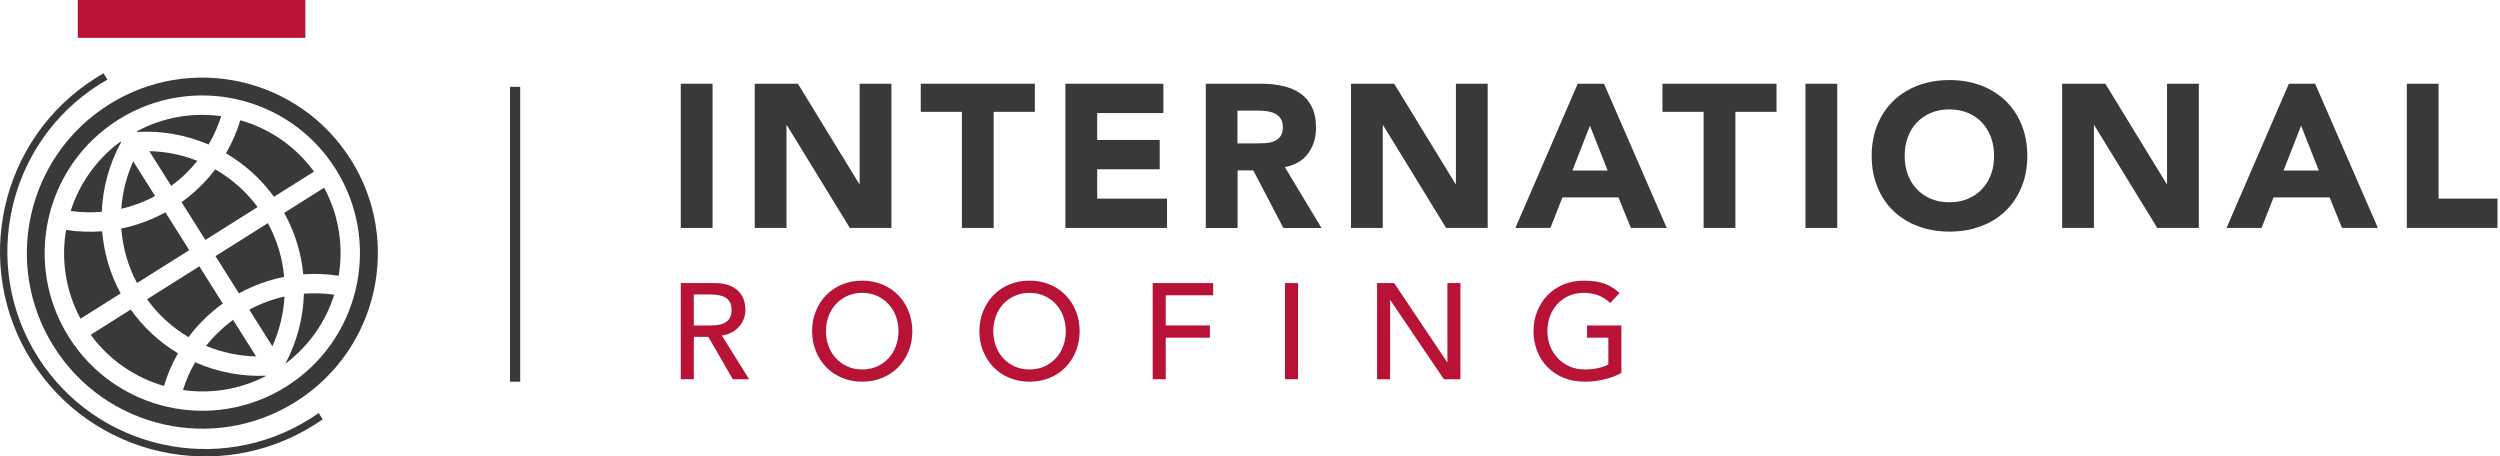 <svg width="241" height="44" viewBox="0 0 241 44" fill="none" xmlns="http://www.w3.org/2000/svg">
<g clip-path="url(#clip0_8621_3)">
<path d="M65.627 8.071H68.691V21.974H65.627V8.071Z" fill="#373A36"/>
<path d="M72.756 8.071H76.919L82.83 17.733H82.869V8.071H85.933V21.974H81.927L75.859 12.077H75.819V21.974H72.756V8.071Z" fill="#373A36"/>
<path d="M92.727 10.781H88.76V8.071H99.757V10.781H95.791V21.974H92.727V10.781Z" fill="#373A36"/>
<path d="M102.703 8.071H112.149V10.899H105.767V13.491H111.795V16.319H105.767V19.147H112.502V21.974H102.703V8.071Z" fill="#373A36"/>
<path d="M116.233 8.071H121.614C122.321 8.071 122.989 8.143 123.63 8.281C124.265 8.418 124.822 8.647 125.299 8.968C125.777 9.289 126.157 9.721 126.438 10.264C126.72 10.807 126.864 11.482 126.864 12.293C126.864 13.275 126.609 14.113 126.098 14.8C125.587 15.488 124.841 15.92 123.859 16.109L127.394 21.981H123.722L120.816 16.424H119.303V21.981H116.24V8.071H116.233ZM119.297 13.825H121.104C121.378 13.825 121.666 13.818 121.974 13.799C122.282 13.779 122.563 13.72 122.805 13.622C123.054 13.524 123.257 13.373 123.421 13.157C123.584 12.941 123.669 12.653 123.669 12.274C123.669 11.92 123.597 11.639 123.453 11.429C123.309 11.22 123.126 11.063 122.904 10.951C122.681 10.84 122.426 10.761 122.138 10.722C121.85 10.683 121.568 10.663 121.293 10.663H119.29V13.825H119.297Z" fill="#373A36"/>
<path d="M130.235 8.071H134.399L140.309 17.733H140.349V8.071H143.412V21.974H139.406L133.338 12.077H133.299V21.974H130.235V8.071Z" fill="#373A36"/>
<path d="M152.092 8.071H154.625L160.673 21.974H157.217L156.019 19.029H150.619L149.46 21.974H146.083L152.092 8.071ZM153.27 12.117L151.581 16.437H154.978L153.27 12.117Z" fill="#373A36"/>
<path d="M164.228 10.781H160.261V8.071H171.258V10.781H167.291V21.974H164.228V10.781Z" fill="#373A36"/>
<path d="M174.046 8.071H177.11V21.974H174.046V8.071Z" fill="#373A36"/>
<path d="M180.429 15.023C180.429 13.91 180.619 12.902 180.992 11.999C181.365 11.095 181.888 10.329 182.55 9.694C183.217 9.06 184.009 8.575 184.926 8.228C185.842 7.888 186.844 7.718 187.93 7.718C189.017 7.718 190.018 7.888 190.935 8.228C191.851 8.569 192.643 9.06 193.311 9.694C193.979 10.329 194.496 11.095 194.869 11.999C195.242 12.902 195.432 13.91 195.432 15.023C195.432 16.136 195.242 17.144 194.869 18.047C194.496 18.95 193.972 19.716 193.311 20.358C192.643 20.993 191.851 21.477 190.935 21.817C190.018 22.158 189.017 22.328 187.93 22.328C186.844 22.328 185.842 22.158 184.926 21.817C184.009 21.477 183.217 20.993 182.55 20.358C181.882 19.723 181.365 18.95 180.992 18.047C180.619 17.144 180.429 16.136 180.429 15.023ZM183.61 15.023C183.61 15.677 183.715 16.28 183.911 16.823C184.114 17.366 184.402 17.837 184.782 18.237C185.161 18.636 185.62 18.944 186.143 19.166C186.673 19.389 187.263 19.5 187.924 19.5C188.585 19.5 189.167 19.389 189.698 19.166C190.228 18.944 190.68 18.636 191.059 18.237C191.439 17.837 191.727 17.366 191.93 16.823C192.133 16.28 192.231 15.677 192.231 15.023C192.231 14.368 192.126 13.786 191.93 13.236C191.727 12.686 191.432 12.208 191.059 11.809C190.68 11.409 190.221 11.102 189.698 10.879C189.167 10.657 188.572 10.545 187.924 10.545C187.276 10.545 186.673 10.657 186.143 10.879C185.613 11.102 185.161 11.416 184.782 11.809C184.402 12.208 184.114 12.679 183.911 13.236C183.708 13.786 183.61 14.381 183.61 15.023Z" fill="#373A36"/>
<path d="M198.79 8.071H202.953L208.864 17.733H208.903V8.071H211.967V21.974H207.961L201.893 12.077H201.854V21.974H198.79V8.071Z" fill="#373A36"/>
<path d="M220.647 8.071H223.18L229.228 21.974H225.772L224.574 19.029H219.174L218.015 21.974H214.638L220.647 8.071ZM221.825 12.117L220.136 16.437H223.534L221.825 12.117Z" fill="#373A36"/>
<path d="M232.017 8.071H235.08V19.147H240.755V21.974H232.017V8.071Z" fill="#373A36"/>
<path d="M65.627 27.29H68.887C69.483 27.29 69.967 27.368 70.354 27.532C70.74 27.695 71.041 27.898 71.263 28.147C71.486 28.396 71.643 28.677 71.728 28.985C71.813 29.293 71.859 29.594 71.859 29.882C71.859 30.17 71.807 30.464 71.702 30.739C71.597 31.014 71.447 31.263 71.25 31.486C71.054 31.708 70.812 31.898 70.53 32.048C70.249 32.199 69.928 32.297 69.581 32.33L72.213 36.559H70.642L68.285 32.474H66.884V36.559H65.627V27.29ZM66.884 31.374H68.534C68.776 31.374 69.018 31.355 69.26 31.315C69.503 31.276 69.712 31.204 69.902 31.099C70.092 30.995 70.242 30.844 70.354 30.648C70.465 30.451 70.524 30.196 70.524 29.882C70.524 29.568 70.465 29.312 70.354 29.116C70.242 28.92 70.092 28.769 69.902 28.664C69.712 28.56 69.503 28.488 69.26 28.448C69.018 28.409 68.776 28.389 68.534 28.389H66.884V31.374Z" fill="#B81237"/>
<path d="M83.118 36.794C82.411 36.794 81.763 36.67 81.167 36.421C80.572 36.172 80.068 35.832 79.642 35.394C79.217 34.955 78.889 34.444 78.647 33.849C78.405 33.253 78.287 32.612 78.287 31.924C78.287 31.237 78.405 30.595 78.647 30C78.889 29.404 79.217 28.893 79.642 28.455C80.068 28.016 80.572 27.676 81.167 27.427C81.763 27.178 82.411 27.054 83.118 27.054C83.825 27.054 84.473 27.178 85.069 27.427C85.664 27.676 86.168 28.016 86.594 28.455C87.019 28.893 87.347 29.404 87.589 30C87.831 30.595 87.949 31.237 87.949 31.924C87.949 32.612 87.831 33.253 87.589 33.849C87.347 34.444 87.019 34.955 86.594 35.394C86.168 35.832 85.664 36.172 85.069 36.421C84.473 36.67 83.825 36.794 83.118 36.794ZM83.118 35.616C83.648 35.616 84.133 35.518 84.558 35.322C84.984 35.125 85.35 34.863 85.658 34.529C85.965 34.196 86.201 33.809 86.365 33.358C86.528 32.906 86.614 32.428 86.614 31.924C86.614 31.42 86.528 30.942 86.365 30.491C86.201 30.039 85.965 29.653 85.658 29.319C85.35 28.985 84.984 28.723 84.558 28.527C84.133 28.331 83.648 28.232 83.118 28.232C82.588 28.232 82.103 28.331 81.678 28.527C81.252 28.723 80.886 28.985 80.578 29.319C80.27 29.653 80.035 30.039 79.871 30.491C79.708 30.942 79.623 31.42 79.623 31.924C79.623 32.428 79.708 32.906 79.871 33.358C80.035 33.809 80.27 34.196 80.578 34.529C80.886 34.863 81.252 35.125 81.678 35.322C82.103 35.518 82.588 35.616 83.118 35.616Z" fill="#B81237"/>
<path d="M99.247 36.794C98.54 36.794 97.892 36.67 97.296 36.421C96.701 36.172 96.197 35.832 95.771 35.394C95.346 34.955 95.019 34.444 94.776 33.849C94.534 33.253 94.416 32.612 94.416 31.924C94.416 31.237 94.534 30.595 94.776 30C95.019 29.404 95.346 28.893 95.771 28.455C96.197 28.016 96.701 27.676 97.296 27.427C97.892 27.178 98.54 27.054 99.247 27.054C99.954 27.054 100.602 27.178 101.198 27.427C101.793 27.676 102.297 28.016 102.723 28.455C103.148 28.893 103.476 29.404 103.718 30C103.96 30.595 104.078 31.237 104.078 31.924C104.078 32.612 103.96 33.253 103.718 33.849C103.476 34.444 103.148 34.955 102.723 35.394C102.297 35.832 101.793 36.172 101.198 36.421C100.602 36.67 99.954 36.794 99.247 36.794ZM99.247 35.616C99.777 35.616 100.262 35.518 100.687 35.322C101.113 35.125 101.479 34.863 101.787 34.529C102.095 34.196 102.33 33.809 102.494 33.358C102.658 32.906 102.743 32.428 102.743 31.924C102.743 31.42 102.658 30.942 102.494 30.491C102.33 30.039 102.095 29.653 101.787 29.319C101.479 28.985 101.113 28.723 100.687 28.527C100.262 28.331 99.777 28.232 99.247 28.232C98.717 28.232 98.233 28.331 97.807 28.527C97.382 28.723 97.015 28.985 96.707 29.319C96.4 29.653 96.164 30.039 96 30.491C95.837 30.942 95.752 31.42 95.752 31.924C95.752 32.428 95.837 32.906 96 33.358C96.164 33.809 96.4 34.196 96.707 34.529C97.015 34.863 97.382 35.125 97.807 35.322C98.233 35.518 98.717 35.616 99.247 35.616Z" fill="#B81237"/>
<path d="M111.121 27.29H116.947V28.468H112.378V31.374H116.633V32.553H112.378V36.559H111.121V27.29Z" fill="#B81237"/>
<path d="M123.873 27.29H125.129V36.559H123.873V27.29Z" fill="#B81237"/>
<path d="M132.749 27.29H134.398L139.504 34.909H139.53V27.29H140.787V36.559H139.19L134.032 28.939H134.005V36.559H132.749V27.29Z" fill="#B81237"/>
<path d="M156.301 31.374V35.943C156.072 36.081 155.817 36.205 155.529 36.31C155.24 36.415 154.939 36.506 154.632 36.578C154.324 36.65 154.01 36.709 153.689 36.742C153.368 36.775 153.074 36.794 152.792 36.794C152.007 36.794 151.306 36.663 150.691 36.402C150.076 36.14 149.559 35.786 149.133 35.341C148.708 34.896 148.387 34.379 148.164 33.79C147.942 33.201 147.831 32.579 147.831 31.924C147.831 31.237 147.948 30.595 148.191 30C148.433 29.404 148.76 28.893 149.186 28.455C149.611 28.016 150.115 27.676 150.711 27.427C151.306 27.178 151.954 27.054 152.661 27.054C153.519 27.054 154.213 27.159 154.756 27.375C155.299 27.591 155.751 27.885 156.118 28.259L155.227 29.214C154.841 28.848 154.435 28.592 154.01 28.448C153.584 28.304 153.133 28.232 152.661 28.232C152.131 28.232 151.647 28.331 151.221 28.527C150.796 28.723 150.429 28.985 150.122 29.319C149.814 29.653 149.578 30.039 149.415 30.491C149.251 30.942 149.166 31.42 149.166 31.924C149.166 32.428 149.258 32.932 149.441 33.384C149.624 33.836 149.879 34.222 150.2 34.556C150.521 34.889 150.901 35.145 151.339 35.335C151.778 35.525 152.249 35.616 152.766 35.616C153.211 35.616 153.63 35.577 154.03 35.492C154.429 35.407 154.763 35.289 155.044 35.132V32.553H152.989V31.374H156.301Z" fill="#B81237"/>
<path d="M50.147 8.372H49.165V36.794H50.147V8.372Z" fill="#373A36"/>
<path d="M29.435 0H7.5V3.646H29.435V0Z" fill="#B81237"/>
<path d="M12.842 15.553C12.194 17 11.801 18.544 11.696 20.128C12.809 19.867 13.902 19.461 14.949 18.898L12.848 15.559L12.842 15.553Z" fill="#373A36"/>
<path d="M18.17 32.5C19.08 31.283 20.186 30.183 21.476 29.26L19.217 25.673L14.177 28.848C15.27 30.366 16.638 31.597 18.17 32.5Z" fill="#373A36"/>
<path d="M25.822 21.51L20.775 24.691L23.034 28.278C24.428 27.512 25.901 26.988 27.393 26.694C27.236 24.92 26.719 23.159 25.822 21.51Z" fill="#373A36"/>
<path d="M20.108 13.936C20.618 13.072 21.024 12.149 21.325 11.2C18.602 10.82 15.755 11.279 13.188 12.66L13.228 12.719C15.584 12.581 17.941 13.007 20.101 13.93L20.108 13.936Z" fill="#373A36"/>
<path d="M16.501 17.916C17.463 17.215 18.308 16.404 19.027 15.507C17.555 14.924 15.984 14.604 14.393 14.571L16.501 17.916Z" fill="#373A36"/>
<path d="M13.208 27.283L18.242 24.115L15.944 20.469C14.583 21.215 13.149 21.732 11.696 22.033C11.827 23.827 12.318 25.614 13.208 27.283Z" fill="#373A36"/>
<path d="M26.411 18.97L30.273 16.541C28.467 14.074 25.947 12.385 23.171 11.593C22.831 12.699 22.373 13.773 21.783 14.781C23.557 15.815 25.142 17.216 26.411 18.97Z" fill="#373A36"/>
<path d="M19.794 23.133L24.834 19.958C23.708 18.44 22.307 17.222 20.749 16.325C19.852 17.51 18.766 18.584 17.502 19.487L19.8 23.133H19.794Z" fill="#373A36"/>
<path d="M22.471 30.837C21.476 31.564 20.598 32.415 19.865 33.345C21.397 33.98 23.033 34.32 24.689 34.359L22.471 30.837Z" fill="#373A36"/>
<path d="M31.249 18.093L27.393 20.521C28.44 22.4 29.043 24.416 29.233 26.445C30.378 26.36 31.523 26.413 32.649 26.583C33.121 23.755 32.689 20.77 31.242 18.093H31.249Z" fill="#373A36"/>
<path d="M33.815 15.383C28.833 7.475 18.386 5.106 10.485 10.087C2.584 15.069 0.215 25.516 5.196 33.423C10.177 41.331 20.625 43.7 28.526 38.719C36.433 33.737 38.803 23.29 33.821 15.389L33.815 15.383ZM27.602 37.259C20.5 41.73 11.12 39.602 6.643 32.5C2.172 25.398 4.299 16.018 11.402 11.54C18.504 7.07 27.884 9.197 32.361 16.299C36.832 23.401 34.705 32.782 27.602 37.259Z" fill="#373A36"/>
<path d="M26.254 33.384C26.935 31.872 27.334 30.242 27.426 28.586C26.261 28.841 25.122 29.267 24.029 29.849L26.254 33.377V33.384Z" fill="#373A36"/>
<path d="M9.811 20.423C9.909 18.073 10.544 15.769 11.677 13.7L11.637 13.635C9.287 15.35 7.644 17.726 6.813 20.338C7.801 20.476 8.809 20.502 9.818 20.417L9.811 20.423Z" fill="#373A36"/>
<path d="M29.298 28.311C29.233 30.667 28.617 32.985 27.504 35.066C29.802 33.345 31.406 30.995 32.217 28.409C31.255 28.272 30.28 28.239 29.298 28.311Z" fill="#373A36"/>
<path d="M18.812 34.916C18.321 35.767 17.928 36.663 17.64 37.599C20.33 37.986 23.145 37.553 25.691 36.218C23.328 36.323 20.972 35.878 18.812 34.922V34.916Z" fill="#373A36"/>
<path d="M9.85 22.295C8.685 22.387 7.513 22.341 6.368 22.171C5.883 25.018 6.315 28.023 7.762 30.72L11.631 28.285C10.596 26.38 10.014 24.344 9.85 22.302V22.295Z" fill="#373A36"/>
<path d="M12.606 29.836L8.744 32.271C10.537 34.732 13.051 36.408 15.807 37.207C16.134 36.114 16.586 35.053 17.155 34.058C15.408 33.011 13.85 31.597 12.606 29.843V29.836Z" fill="#373A36"/>
<path d="M30.718 39.818C30.463 39.995 30.208 40.172 29.946 40.336C21.07 45.958 9.281 43.307 3.658 34.431C-1.959 25.561 0.686 13.766 9.562 8.149C9.824 7.986 10.092 7.822 10.361 7.672L9.981 7.069C9.713 7.22 9.444 7.377 9.183 7.547C-0.021 13.38 -2.77 25.607 3.062 34.817C8.895 44.021 21.122 46.77 30.332 40.938C30.594 40.774 30.849 40.597 31.105 40.421L30.725 39.818H30.718Z" fill="#373A36"/>
</g>
<defs>
<clipPath id="clip0_8621_3">
<rect width="240.756" height="44" fill="white"/>
</clipPath>
</defs>
</svg>
